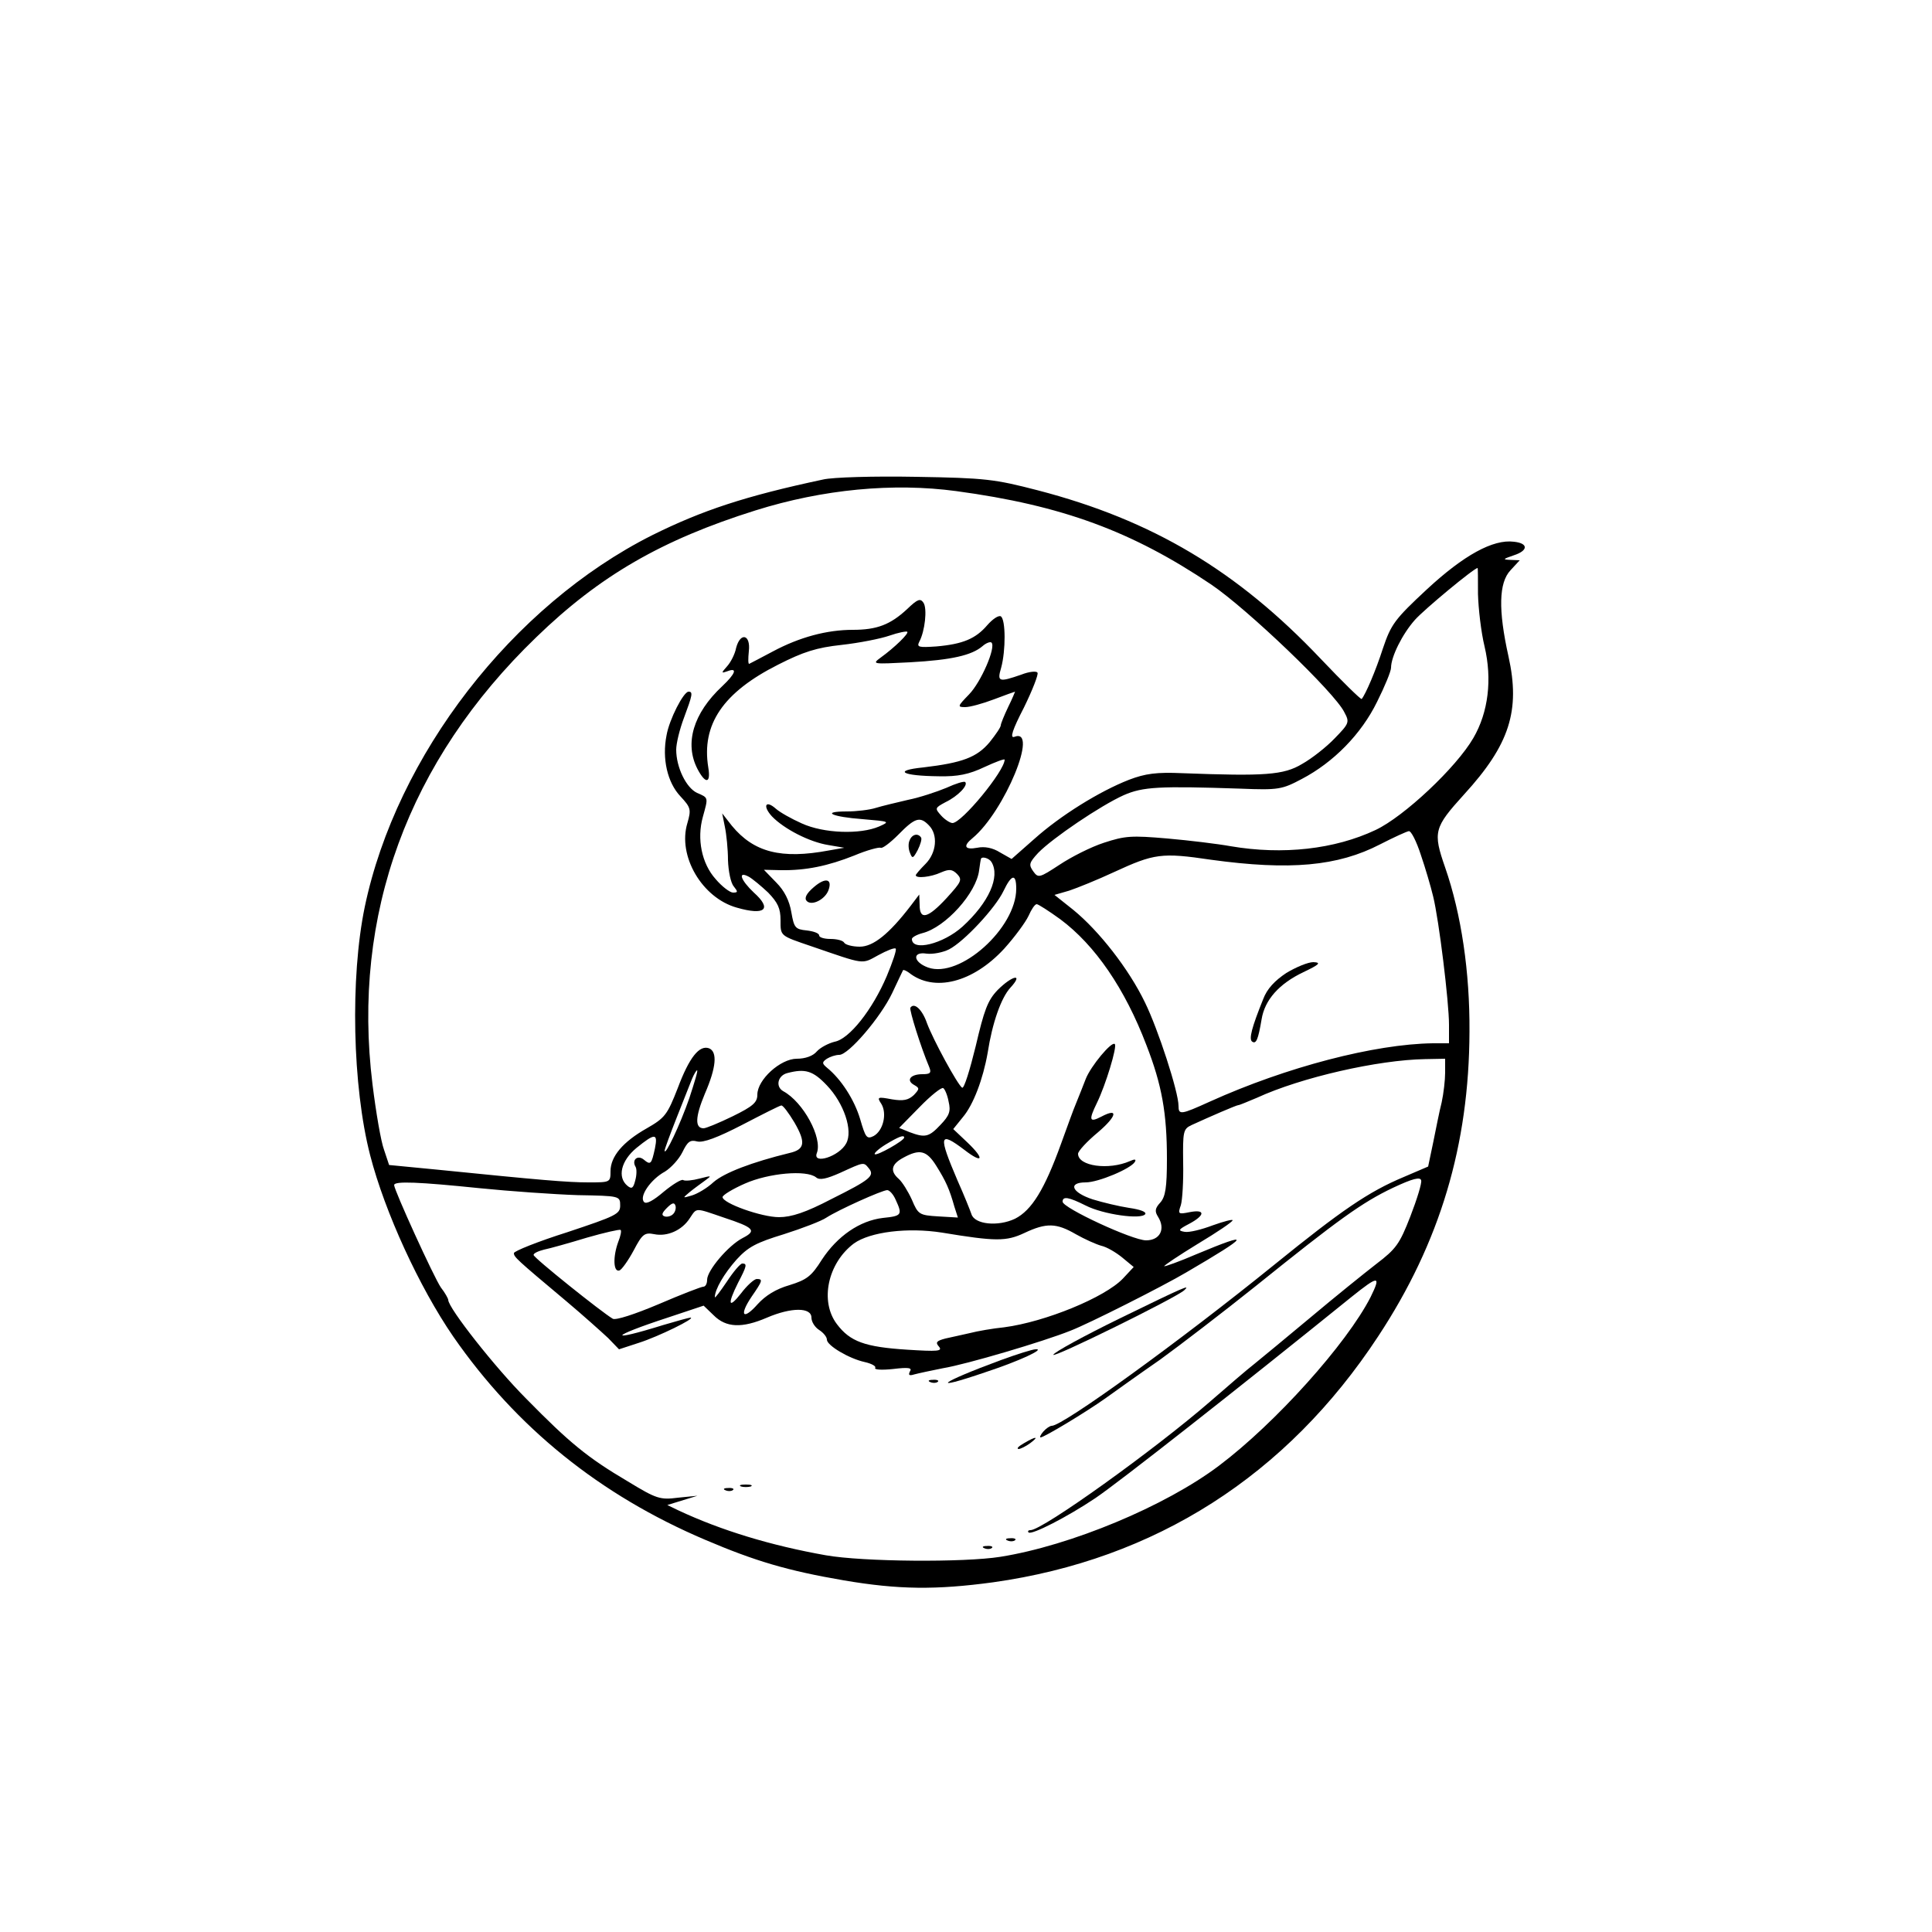 <?xml version="1.0" standalone="no"?>
<!DOCTYPE svg PUBLIC "-//W3C//DTD SVG 20010904//EN"
 "http://www.w3.org/TR/2001/REC-SVG-20010904/DTD/svg10.dtd">
<svg version="1.0" xmlns="http://www.w3.org/2000/svg"
 width="500pt" height="500pt" viewBox="0 0 500 500"
 preserveAspectRatio="xMidYMid meet">

<g transform="translate(0,500) scale(0.1,-0.1)"
fill="#000000" stroke="none">
<path d="M2130 3759 c-202 -43 -313 -80 -442 -144 -362 -182 -662 -570 -744
-962 -38 -183 -32 -465 14 -643 38 -147 127 -341 215 -469 163 -235 379 -410
652 -526 129 -55 213 -80 359 -105 141 -24 238 -25 386 -5 420 59 760 276 997
637 160 243 235 495 236 788 1 154 -21 304 -63 425 -32 92 -29 103 49 189 118
129 146 217 115 357 -27 121 -25 191 5 223 l24 26 -24 1 c-21 1 -20 2 9 12 37
12 38 31 0 35 -54 7 -130 -35 -225 -123 -84 -78 -93 -91 -114 -153 -19 -59
-45 -119 -55 -131 -2 -2 -50 45 -106 104 -216 228 -436 359 -732 436 -112 29
-135 32 -316 35 -107 2 -215 -1 -240 -7z m345 -30 c274 -37 455 -104 660 -242
93 -63 319 -279 344 -330 14 -26 13 -29 -25 -68 -21 -22 -59 -52 -84 -66 -48
-29 -97 -32 -310 -24 -67 3 -96 -1 -138 -17 -77 -30 -178 -93 -245 -153 l-59
-52 -30 17 c-19 12 -40 16 -59 12 -32 -6 -38 4 -12 25 83 69 173 288 108 262
-12 -4 -5 18 25 76 22 45 38 86 35 90 -2 5 -22 3 -42 -5 -58 -20 -63 -19 -52
18 12 44 12 125 -1 133 -6 3 -21 -7 -35 -23 -30 -35 -63 -49 -132 -55 -45 -3
-51 -2 -44 12 15 28 21 86 11 101 -8 12 -15 10 -42 -16 -44 -41 -79 -54 -141
-54 -67 0 -138 -19 -207 -56 -30 -16 -57 -30 -61 -32 -3 -1 -3 13 -1 33 5 43
-22 50 -33 8 -3 -16 -14 -37 -23 -47 -16 -18 -16 -19 1 -13 26 10 21 -6 -14
-39 -75 -70 -98 -148 -64 -214 21 -40 35 -38 28 4 -18 111 38 194 181 266 65
33 99 44 164 51 45 5 101 16 124 24 23 8 44 12 46 10 5 -4 -33 -41 -69 -67
-23 -17 -21 -17 76 -12 108 6 160 18 188 42 9 8 20 12 23 9 12 -12 -27 -102
-58 -134 -30 -31 -31 -33 -10 -33 12 0 45 9 74 20 29 11 54 20 55 20 0 0 -7
-18 -18 -40 -10 -21 -19 -43 -19 -47 0 -5 -13 -24 -29 -44 -33 -39 -70 -53
-171 -65 -80 -8 -57 -22 40 -23 49 -1 78 5 118 24 28 13 52 22 52 19 0 -29
-111 -164 -135 -164 -6 0 -20 9 -29 19 -17 19 -17 20 11 35 33 16 59 44 51 52
-3 3 -25 -4 -49 -15 -24 -10 -69 -25 -99 -31 -30 -7 -68 -16 -84 -21 -16 -5
-49 -9 -74 -9 -69 0 -40 -14 41 -20 70 -6 71 -6 42 -19 -49 -21 -143 -18 -200
8 -27 12 -57 29 -67 38 -27 24 -35 7 -10 -20 31 -32 96 -66 146 -74 l41 -7
-40 -7 c-123 -23 -194 -5 -251 64 l-25 32 7 -35 c4 -19 8 -58 8 -86 1 -28 7
-59 15 -68 11 -14 11 -16 -2 -16 -8 0 -29 16 -45 35 -36 40 -49 104 -33 161
14 51 15 49 -15 62 -28 13 -54 66 -54 112 0 16 9 53 20 82 22 59 24 68 12 68
-13 0 -50 -72 -57 -113 -12 -60 2 -122 36 -158 27 -29 28 -34 18 -69 -26 -85
38 -194 128 -219 73 -21 92 -4 44 39 -34 32 -43 57 -13 41 9 -5 32 -24 50 -41
25 -26 32 -41 32 -71 0 -42 -2 -40 80 -68 140 -48 129 -47 173 -23 22 12 42
20 45 17 3 -3 -8 -35 -23 -71 -37 -87 -97 -163 -135 -170 -16 -4 -37 -15 -46
-25 -10 -12 -30 -19 -52 -19 -42 0 -102 -54 -102 -93 0 -20 -11 -30 -64 -56
-35 -17 -69 -31 -75 -31 -23 0 -22 29 3 89 30 69 33 109 11 118 -25 9 -51 -23
-81 -103 -27 -69 -33 -77 -80 -104 -62 -35 -94 -73 -94 -111 0 -29 -1 -29 -57
-29 -55 0 -124 6 -392 33 l-124 12 -13 39 c-8 21 -21 97 -30 170 -54 438 92
837 424 1157 164 159 325 252 567 328 175 55 357 72 520 50z m1350 -266 c1
-38 8 -99 17 -136 20 -85 10 -170 -29 -237 -44 -76 -179 -203 -253 -238 -106
-50 -240 -65 -375 -42 -33 6 -107 15 -164 20 -93 8 -109 7 -164 -11 -34 -11
-85 -37 -115 -57 -52 -34 -55 -35 -68 -17 -12 17 -11 22 13 48 37 38 161 122
221 149 50 22 92 24 302 17 99 -4 108 -2 159 25 82 43 154 116 195 200 20 40
36 79 36 88 0 28 29 87 62 124 24 27 153 134 162 134 1 0 1 -30 1 -67z m-1421
-599 c24 -24 20 -71 -9 -100 -14 -14 -25 -27 -25 -29 0 -9 39 -5 65 7 21 9 29
9 42 -4 14 -15 11 -20 -27 -62 -49 -53 -70 -58 -70 -18 l-1 27 -22 -29 c-56
-73 -97 -106 -132 -106 -19 0 -37 5 -40 10 -3 6 -19 10 -36 10 -16 0 -29 4
-29 9 0 6 -15 11 -32 13 -30 3 -33 7 -40 47 -5 30 -18 56 -39 77 l-32 33 44
-1 c65 -1 122 11 190 38 33 14 64 22 68 20 4 -3 25 13 46 34 43 44 56 48 79
24z m1273 -76 c12 -35 26 -83 32 -108 15 -61 41 -273 41 -332 l0 -48 -42 0
c-150 -2 -378 -61 -577 -151 -75 -34 -81 -35 -81 -11 0 36 -53 199 -87 268
-42 87 -119 185 -185 239 l-49 39 38 11 c21 7 73 28 116 48 104 48 123 51 251
32 204 -28 328 -17 438 40 35 18 68 33 74 34 6 1 20 -27 31 -61z m-1111 -19
c23 -38 -7 -105 -75 -167 -50 -45 -131 -65 -131 -32 0 4 12 11 27 15 60 15
140 104 147 163 2 15 4 28 5 30 3 6 21 1 27 -9z m64 -69 c0 -102 -146 -233
-228 -204 -39 14 -42 42 -4 36 16 -2 42 3 58 11 39 20 120 107 141 151 21 44
33 46 33 6z m114 -79 c90 -67 167 -179 223 -326 40 -103 53 -176 53 -294 0
-75 -4 -98 -17 -113 -14 -15 -15 -23 -6 -37 20 -32 5 -61 -31 -61 -35 0 -216
84 -216 100 0 15 16 12 60 -10 45 -23 144 -37 154 -22 3 6 -14 12 -42 16 -26
4 -68 14 -94 22 -55 18 -65 44 -18 44 32 0 116 35 127 53 4 7 0 8 -13 2 -55
-24 -134 -13 -134 19 0 7 23 32 52 56 49 42 53 64 8 40 -31 -16 -33 -9 -11 36
22 45 53 146 46 152 -8 8 -62 -57 -75 -90 -7 -18 -18 -46 -25 -63 -7 -16 -24
-64 -39 -105 -43 -119 -76 -172 -119 -194 -44 -21 -105 -15 -113 12 -3 9 -19
49 -36 87 -50 117 -48 129 18 79 48 -37 53 -24 8 19 l-37 35 25 31 c27 32 52
98 64 166 12 78 35 143 59 169 35 38 5 32 -33 -6 -26 -27 -35 -52 -57 -146
-15 -61 -30 -110 -35 -107 -12 8 -75 124 -91 167 -12 35 -33 55 -43 40 -3 -6
27 -102 49 -154 6 -15 2 -18 -18 -18 -31 0 -43 -16 -21 -28 14 -8 14 -10 -1
-26 -14 -13 -27 -16 -57 -11 -37 7 -39 6 -27 -12 15 -25 5 -69 -20 -83 -18 -9
-21 -4 -35 44 -15 50 -49 103 -86 133 -13 11 -13 14 0 23 8 5 22 10 32 10 24
0 107 97 137 160 14 30 27 57 28 59 1 2 8 -1 15 -6 65 -52 166 -26 247 62 27
30 55 68 63 85 7 16 16 30 21 30 4 0 32 -18 61 -39z m996 -397 c0 -19 -4 -54
-9 -77 -6 -23 -15 -70 -22 -104 l-13 -62 -63 -27 c-91 -38 -161 -86 -335 -227
-242 -196 -547 -417 -576 -417 -5 0 -15 -7 -22 -15 -7 -8 -10 -15 -7 -15 9 0
117 65 169 102 25 18 88 63 140 99 51 37 162 122 247 190 215 173 276 217 356
255 51 24 71 29 73 19 2 -7 -11 -49 -28 -93 -28 -72 -37 -84 -88 -123 -31 -24
-108 -86 -171 -139 -62 -52 -128 -106 -145 -120 -17 -13 -68 -57 -114 -97
-144 -125 -434 -333 -465 -333 -6 0 -8 -3 -5 -6 8 -7 100 40 173 89 62 42 365
280 662 520 71 57 78 57 50 0 -62 -121 -246 -326 -392 -436 -139 -105 -384
-207 -566 -236 -94 -15 -356 -13 -452 4 -141 25 -270 64 -381 116 l-29 14 39
12 39 12 -50 -5 c-47 -6 -56 -3 -130 42 -105 62 -151 100 -263 214 -80 80
-202 235 -202 256 0 3 -8 18 -19 32 -18 26 -121 252 -121 265 0 11 65 8 221
-8 79 -8 194 -16 254 -18 109 -2 110 -2 110 -27 0 -22 -11 -27 -137 -69 -76
-24 -138 -49 -138 -54 0 -10 5 -15 135 -124 44 -37 93 -81 109 -96 l28 -29 52
17 c50 16 148 64 133 65 -4 0 -36 -9 -70 -19 -148 -46 -139 -30 11 19 l93 31
26 -25 c32 -32 73 -34 138 -6 63 27 115 27 115 0 0 -11 9 -25 20 -32 11 -7 20
-18 20 -25 0 -15 57 -49 98 -58 18 -4 30 -11 27 -15 -3 -5 17 -6 46 -3 41 5
50 3 44 -6 -5 -10 -2 -12 11 -8 11 3 44 10 74 16 61 10 260 69 330 97 47 18
239 115 300 151 166 97 172 108 26 47 -44 -19 -81 -32 -83 -31 -1 2 38 28 87
58 50 30 90 57 90 61 0 3 -23 -3 -51 -13 -29 -11 -61 -19 -73 -17 -18 3 -17 6
12 21 41 22 42 38 1 30 -30 -6 -31 -5 -23 18 4 13 7 63 6 110 -1 80 0 87 21
97 48 22 117 52 122 52 3 0 24 9 48 19 115 53 314 98 435 100 l52 1 0 -36z
m-1956 -66 c-24 -69 -63 -151 -64 -136 0 4 14 42 31 85 17 43 35 88 40 101 5
12 11 22 13 22 3 0 -7 -32 -20 -72z m356 33 c44 -46 68 -117 50 -150 -18 -34
-88 -56 -76 -25 15 39 -35 132 -87 160 -21 12 -14 41 11 47 46 12 66 6 102
-32z m315 -42 c6 -25 2 -36 -21 -60 -30 -32 -40 -34 -80 -19 l-27 11 53 54
c29 30 57 52 61 49 4 -2 11 -18 14 -35z m-399 -54 c30 -52 27 -70 -13 -79 -98
-24 -168 -51 -196 -75 -17 -16 -43 -31 -57 -35 -24 -7 -24 -7 -5 9 11 9 29 22
40 30 18 13 17 13 -14 5 -19 -5 -38 -7 -43 -4 -4 3 -27 -11 -50 -30 -27 -23
-45 -33 -51 -27 -14 14 17 59 54 79 16 10 36 32 45 50 13 27 20 33 38 28 16
-4 53 10 117 43 52 27 97 50 101 50 4 1 19 -19 34 -44z m-361 -67 c-9 -41 -11
-44 -29 -29 -16 13 -32 -1 -21 -19 3 -5 3 -21 -1 -35 -5 -20 -9 -23 -20 -14
-27 22 -17 65 23 98 48 39 56 39 48 -1z m645 28 c0 -8 -71 -48 -76 -43 -3 2
10 14 28 25 33 20 48 26 48 18z m83 -73 c25 -40 34 -60 47 -106 l9 -28 -51 3
c-49 3 -52 5 -68 43 -10 22 -25 46 -34 54 -23 20 -20 38 12 55 42 23 60 19 85
-21z m-175 -6 c17 -20 4 -30 -96 -80 -67 -35 -104 -47 -136 -47 -45 0 -146 36
-146 52 0 5 26 21 58 35 61 27 159 36 184 16 9 -8 27 -4 63 12 61 28 60 28 73
12z m70 -82 c18 -39 16 -42 -33 -47 -60 -7 -118 -47 -158 -108 -27 -43 -39
-52 -84 -66 -35 -10 -62 -27 -82 -49 -38 -43 -49 -30 -16 19 29 42 30 46 13
46 -7 -1 -25 -17 -40 -37 -33 -42 -36 -29 -8 27 23 44 24 50 11 50 -5 0 -23
-21 -40 -47 -17 -25 -31 -44 -31 -40 0 20 24 61 56 97 30 33 51 44 123 66 47
15 97 34 110 43 31 20 142 70 157 71 6 0 16 -11 22 -25z m-576 -37 c-6 -6 -16
-8 -22 -6 -9 3 -7 9 6 22 13 13 19 15 22 6 2 -6 0 -16 -6 -22z m131 -9 c79
-26 86 -34 49 -53 -37 -19 -92 -84 -92 -108 0 -10 -4 -18 -10 -18 -5 0 -57
-20 -115 -45 -64 -27 -111 -42 -119 -38 -29 17 -205 158 -205 165 -1 4 11 10
27 14 15 3 65 17 111 31 45 13 85 22 87 20 3 -2 0 -16 -6 -31 -14 -38 -13 -79
3 -74 6 2 23 26 37 52 22 42 28 47 53 42 34 -7 72 10 92 41 19 28 12 28 88 2z
m911 -43 c23 -13 52 -26 66 -30 14 -3 38 -17 55 -31 l29 -24 -28 -30 c-47 -49
-201 -112 -307 -126 -30 -3 -70 -10 -89 -15 -19 -4 -48 -11 -63 -14 -23 -6
-27 -10 -17 -21 10 -12 -3 -13 -82 -8 -110 7 -148 21 -182 66 -45 59 -24 158
44 209 42 30 139 42 228 28 139 -23 166 -23 213 -1 57 27 83 26 133 -3z"/>
<path d="M2354 2825 c-4 -8 -3 -23 1 -32 6 -16 8 -15 20 7 7 14 11 28 9 32 -8
13 -24 9 -30 -7z"/>
<path d="M2106 2704 c-20 -17 -25 -29 -18 -36 13 -13 47 4 56 28 11 30 -8 34
-38 8z"/>
<path d="M3329 2482 c-30 -20 -50 -41 -60 -68 -29 -72 -38 -104 -28 -110 10
-6 15 5 24 58 8 50 45 92 108 122 42 20 47 25 26 26 -14 0 -45 -13 -70 -28z"/>
<path d="M2898 1588 c-92 -45 -169 -87 -172 -94 -4 -11 319 148 339 167 16 15
5 11 -167 -73z"/>
<path d="M2590 1480 c-160 -59 -188 -82 -39 -31 88 29 156 61 129 59 -8 0 -49
-13 -90 -28z"/>
<path d="M2408 1423 c7 -3 16 -2 19 1 4 3 -2 6 -13 5 -11 0 -14 -3 -6 -6z"/>
<path d="M2650 1265 c-14 -8 -20 -14 -14 -15 5 0 19 7 30 15 24 18 16 19 -16
0z"/>
<path d="M1918 1153 c6 -2 18 -2 25 0 6 3 1 5 -13 5 -14 0 -19 -2 -12 -5z"/>
<path d="M1878 1143 c7 -3 16 -2 19 1 4 3 -2 6 -13 5 -11 0 -14 -3 -6 -6z"/>
<path d="M2608 1013 c7 -3 16 -2 19 1 4 3 -2 6 -13 5 -11 0 -14 -3 -6 -6z"/>
<path d="M2548 993 c7 -3 16 -2 19 1 4 3 -2 6 -13 5 -11 0 -14 -3 -6 -6z"/>
</g>
</svg>
